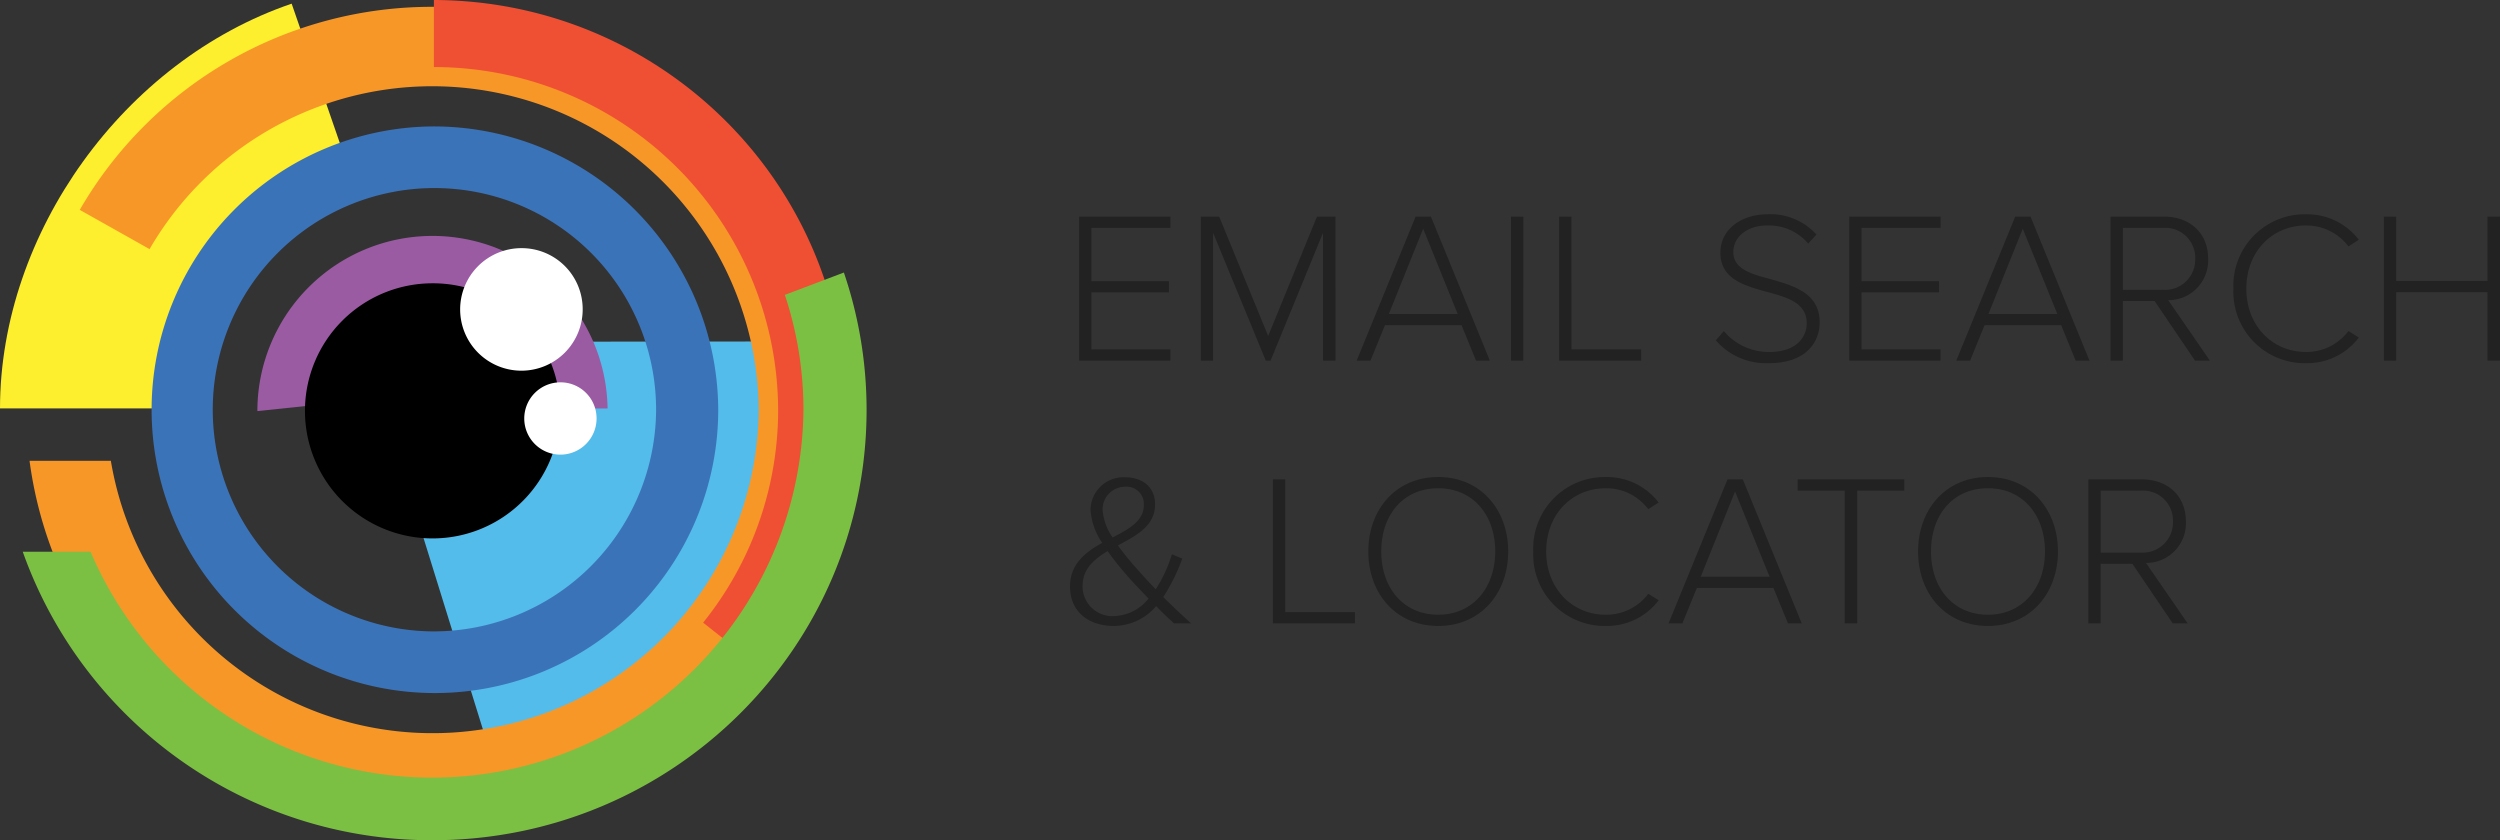 <svg xmlns="http://www.w3.org/2000/svg" width="313.258" height="105.283" viewBox="0 0 313.258 105.283">
  <rect x="0" y="0" width="313.258" height="105.283" fill="#333333" stroke="none"/>
  <g data-name="Group 8344">
    <g fill="#222" data-name="Group 8343">
      <path d="M145.763 74.81a24.009 24.009 0 0 0 2.38-4.814l-1.3-.541a17.424 17.424 0 0 1-2.027 4.382c-.811-.838-1.6-1.7-2.434-2.65a33.246 33.246 0 0 1-2.3-2.84c2.3-1.244 4.652-2.434 4.652-5.139 0-2.191-1.569-3.408-3.813-3.408a4.13 4.13 0 0 0-4.273 4.111 8.34 8.34 0 0 0 1.46 4.111c-2.082 1.163-4.029 2.623-4.029 5.49 0 3.245 2.461 4.922 5.463 4.922a7.007 7.007 0 0 0 5.328-2.488 38.955 38.955 0 0 0 2.245 2.164h2.137a85.65 85.65 0 0 1-3.489-3.3Zm-7.6-10.872a2.827 2.827 0 0 1 2.813-2.948 2.164 2.164 0 0 1 2.353 2.272c0 2.028-1.866 3.029-3.922 4.084a7.119 7.119 0 0 1-1.244-3.408Zm1.487 13.253a3.725 3.725 0 0 1-4-3.759c0-2.137 1.433-3.354 3.137-4.381a35.5 35.5 0 0 0 2.432 3.055c.541.649 1.6 1.758 2.7 2.894a5.741 5.741 0 0 1-4.269 2.191Zm30.129.92v-1.407h-8.735V60.067h-1.542V78.11Zm1.677-9.007c0 5.274 3.462 9.331 8.763 9.331 5.274 0 8.763-4.057 8.763-9.331s-3.489-9.331-8.763-9.331c-5.301 0-8.763 4.057-8.763 9.331Zm15.9 0c0 4.544-2.813 7.924-7.14 7.924-4.381 0-7.14-3.381-7.14-7.924 0-4.6 2.759-7.924 7.14-7.924 4.331-.001 7.143 3.326 7.143 7.924Zm13.851 9.331a8.115 8.115 0 0 0 6.629-3.219l-1.3-.811a6.583 6.583 0 0 1-5.328 2.623c-4.192 0-7.465-3.273-7.465-7.924 0-4.706 3.273-7.924 7.465-7.924a6.583 6.583 0 0 1 5.328 2.623l1.3-.838a8.168 8.168 0 0 0-6.626-3.191 8.95 8.95 0 0 0-9.087 9.331 8.95 8.95 0 0 0 9.084 9.33Zm24.558-.325-7.384-18.043h-1.92l-7.384 18.043h1.731l1.812-4.436h9.6l1.816 4.436Zm-4.029-5.843h-8.629l4.3-10.683Zm10.979 5.843V61.477h5.9v-1.41H225.25v1.406h5.9V78.11Zm7.627-9.006c0 5.274 3.462 9.331 8.763 9.331 5.274 0 8.763-4.057 8.763-9.331s-3.489-9.331-8.763-9.331c-5.301 0-8.763 4.057-8.763 9.331Zm15.9 0c0 4.544-2.813 7.924-7.14 7.924-4.381 0-7.14-3.381-7.14-7.924 0-4.6 2.759-7.924 7.14-7.924 4.334-.001 7.143 3.326 7.143 7.924Zm17.877 9.006-5.22-7.573a4.971 4.971 0 0 0 5-5.193c0-3.3-2.38-5.274-5.49-5.274h-6.734v18.04h1.542v-7.465h3.976l5.058 7.465Zm-1.839-12.766a3.778 3.778 0 0 1-4 3.895h-5.058v-7.762h5.058a3.757 3.757 0 0 1 4.003 3.867Z" data-name="Path 26163"/>
      <path d="M146.655 45.185v-1.406h-9.9v-7.137h9.711v-1.41h-9.709v-6.68h9.9v-1.41h-11.442v18.043Zm20.69 0V27.142h-2.325l-6.114 14.96-6.138-14.96h-2.3v18.043h1.538V29.174l6.6 16.011h.6l6.572-16.011v16.011Zm19.338 0L179.3 27.142h-1.92l-7.384 18.043h1.731l1.812-4.436h9.6l1.812 4.436Zm-4.03-5.843h-8.627l4.3-10.683Zm8.222 5.842V27.142h-1.541v18.043Zm14.767 0v-1.405h-8.736V27.142h-1.541v18.043ZM215 42.642a8.3 8.3 0 0 0 6.6 2.867c4.868 0 6.41-2.786 6.41-5.112 0-3.651-3.191-4.571-6.112-5.409-2.461-.649-4.706-1.271-4.706-3.408 0-1.947 1.812-3.327 4.219-3.327a6.461 6.461 0 0 1 5.166 2.272l1.029-1.135a7.748 7.748 0 0 0-6.112-2.542c-3.273 0-5.923 1.866-5.923 4.814 0 3.327 3.029 4.138 5.869 4.922 2.542.676 4.949 1.379 4.949 3.922 0 1.542-1.055 3.6-4.76 3.6a7.352 7.352 0 0 1-5.628-2.626Zm28.155 2.542v-1.405h-9.9v-7.137h9.709v-1.41h-9.708v-6.68h9.9v-1.41h-11.441v18.043Zm18.662 0-7.384-18.042h-1.92l-7.384 18.04h1.731l1.812-4.436h9.6l1.812 4.436Zm-4.03-5.842h-8.628l4.3-10.683Zm19.119 5.843-5.22-7.573a4.971 4.971 0 0 0 5-5.193c0-3.3-2.38-5.274-5.49-5.274h-6.734v18.04h1.544V37.72h3.976l5.058 7.465Zm-1.839-12.766a3.778 3.778 0 0 1-4 3.895h-5.061v-7.762h5.058a3.757 3.757 0 0 1 4.005 3.867Zm13.874 13.09a8.115 8.115 0 0 0 6.626-3.218l-1.3-.811a6.583 6.583 0 0 1-5.328 2.623c-4.192 0-7.465-3.273-7.465-7.924 0-4.706 3.273-7.924 7.465-7.924a6.583 6.583 0 0 1 5.328 2.623l1.3-.838a8.168 8.168 0 0 0-6.626-3.191 8.95 8.95 0 0 0-9.087 9.331 8.95 8.95 0 0 0 9.089 9.33Zm24.314-.325V27.142h-1.569v8.06h-11.44v-8.06h-1.54v18.043h1.542v-8.573h11.44v8.573Z" data-name="Path 26164"/>
    </g>
    <g data-name="Group 8342">
      <path fill="#fdee2e" d="M0 51.177C.015 29.164 15.544 7.61 36.546.459c.621 1.8 2.181 6.313 4.276 12.37 2.08 6.023 3.606 10.439 4.189 12.123-10.86 3.7-18.89 14.842-18.9 26.225H0Z" data-name="Path 74"/>
      <path fill="#53bceb" d="m95.366 42.789-29.2.029a14.458 14.458 0 0 1 2.783 8.526 14.685 14.685 0 0 1-14.753 14.624 14.938 14.938 0 0 1-1.605-.091l8.265 26.64a41.816 41.816 0 0 0 35.4-41.174 41.537 41.537 0 0 0-.889-8.555" data-name="Path 75"/>
      <path fill="#9a5ba3" d="M54.196 40.805a10.582 10.582 0 0 1 10.621 10.374h11.315a21.942 21.942 0 0 0-43.881.164c0 .058.008.114.008.171l11.359-1.192a10.594 10.594 0 0 1 10.578-9.517" data-name="Path 76"/>
      <path d="M70.18 51.342a15.984 15.984 0 1 1-15.984-15.844A15.916 15.916 0 0 1 70.18 51.342" data-name="Path 77"/>
      <path fill="#3b73b8" d="M54.197 15.843a35.5 35.5 0 1 0 35.8 35.5 35.653 35.653 0 0 0-35.8-35.5m0 63.273A27.776 27.776 0 1 1 82.211 51.34a27.9 27.9 0 0 1-28.014 27.776" data-name="Path 78"/>
      <path fill="#f79727" d="M54.195.854a50.949 50.949 0 0 0-44.2 25.442l8.746 4.918a40.926 40.926 0 0 1 76.334 20.128 40.873 40.873 0 0 1-81.184 6.4H3.702a50.766 50.766 0 0 0 50.493 44.084c28.124 0 50.922-22.6 50.922-50.487S82.318.854 54.195.854" data-name="Path 79"/>
      <path fill="#ef5033" d="M97.504 51.342a42.5 42.5 0 0 1-9.4 26.676l6.61 5.235a50.8 50.8 0 0 0 11.27-31.911c0-28.3-23.094-51.25-51.616-51.342v8.404a43.12 43.12 0 0 1 43.136 42.938" data-name="Path 80"/>
      <path fill="#7bc043" d="m105.739 34.149-7.395 2.8a45.643 45.643 0 0 1 2.331 14.408 46.521 46.521 0 0 1-89.326 17.775h-8.5a54.363 54.363 0 0 0 51.348 36.151c30.038 0 54.388-24.143 54.388-53.924a53.417 53.417 0 0 0-2.845-17.21" data-name="Path 81"/>
      <path fill="#fff" d="M73.012 38.711a7.677 7.677 0 1 1-7.675-7.617 7.642 7.642 0 0 1 7.675 7.617" data-name="Path 82"/>
      <path fill="#fff" d="M74.751 52.397a4.53 4.53 0 1 1-4.53-4.49 4.511 4.511 0 0 1 4.53 4.49" data-name="Path 83"/>
    </g>
  </g>
</svg>
